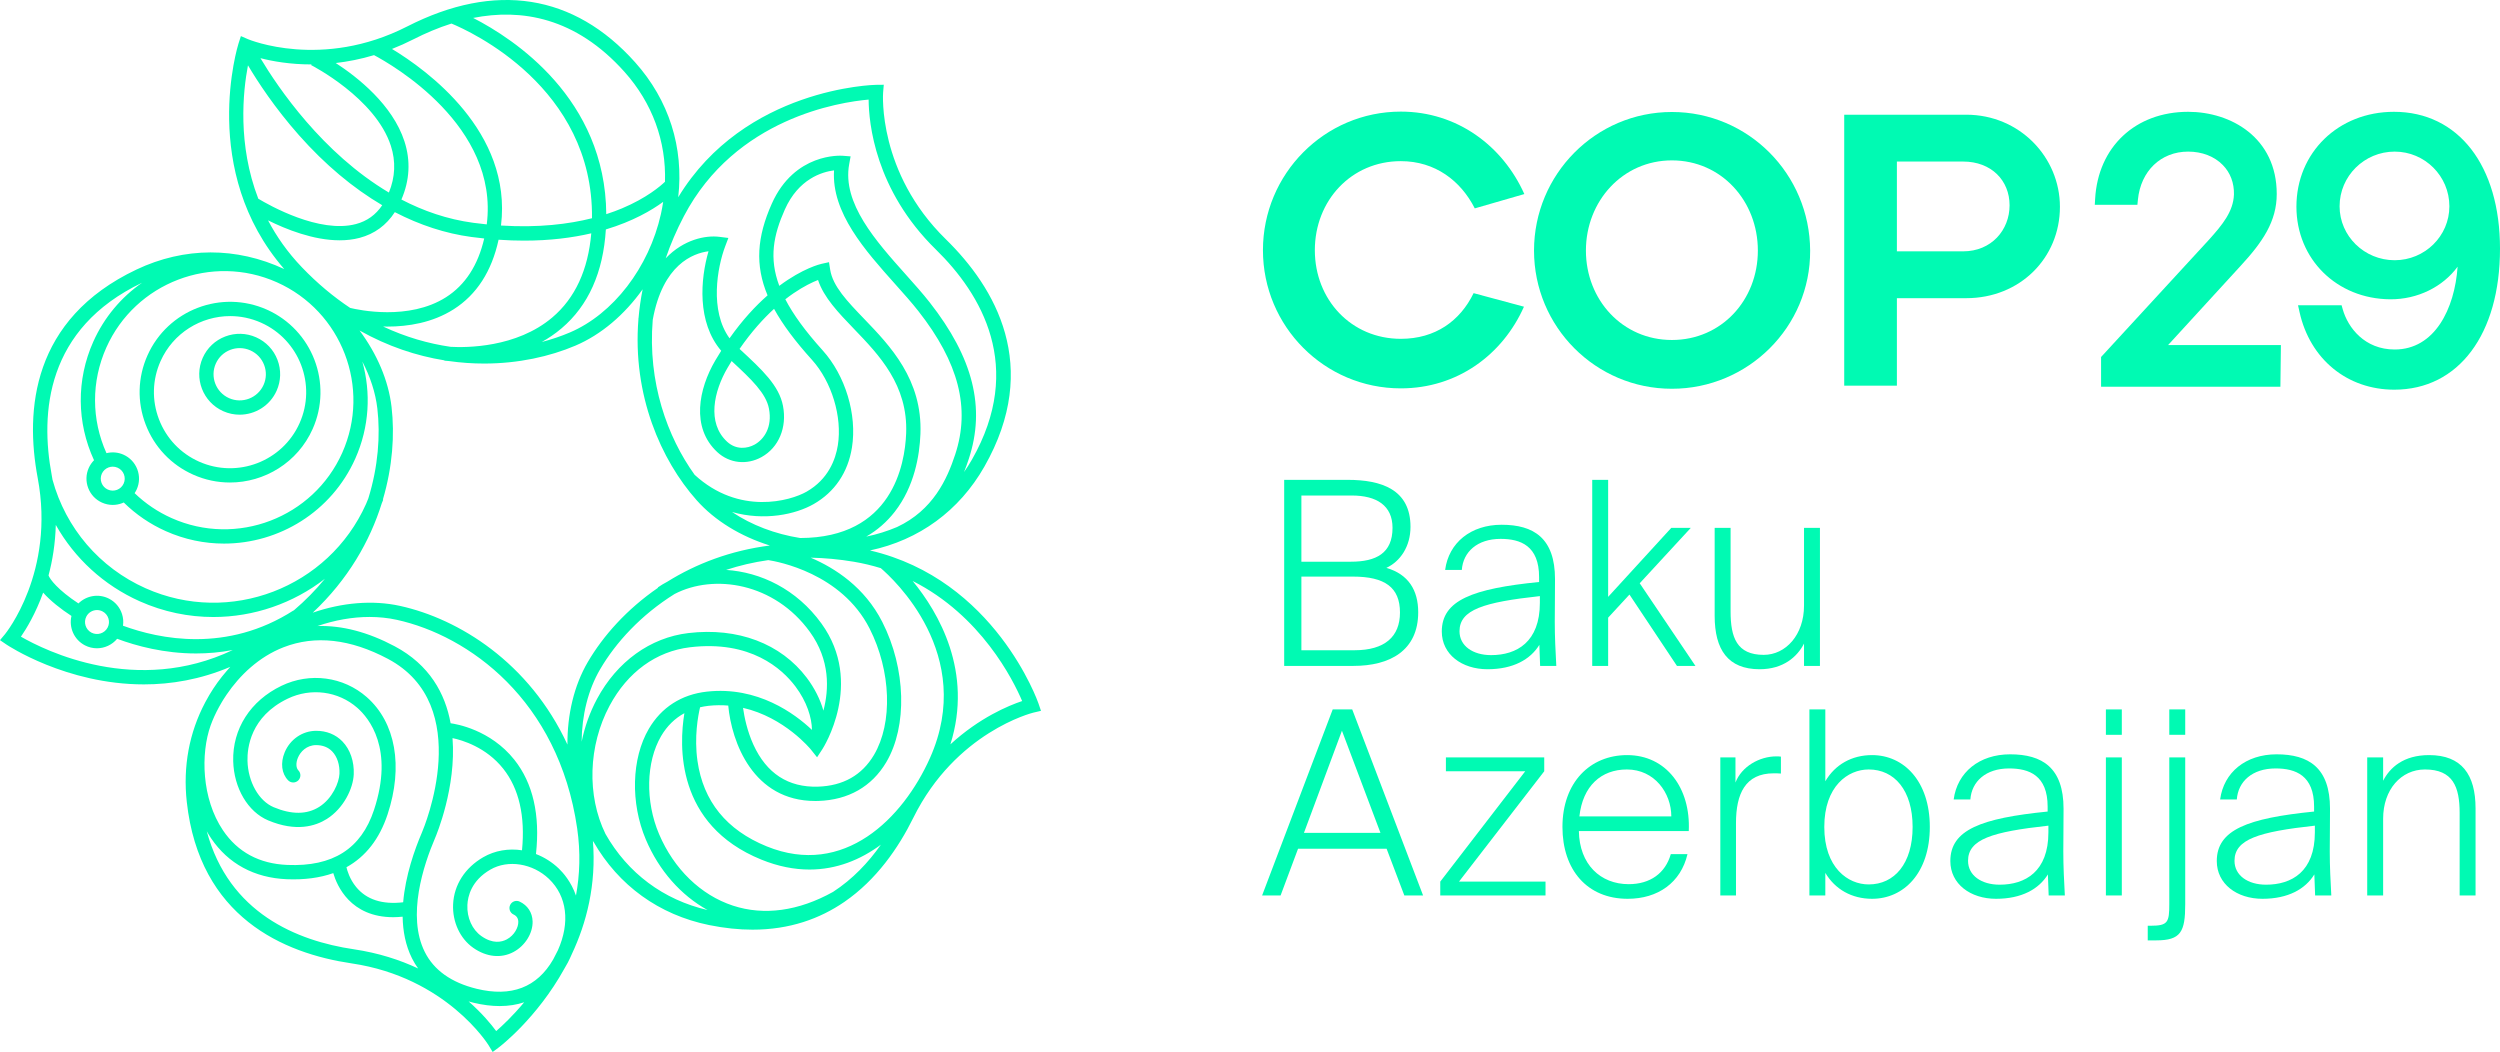 <svg width="202" height="85" viewBox="0 0 202 85" fill="none" xmlns="http://www.w3.org/2000/svg">
<path d="M102.046 20.215C102.046 14.053 107.021 9.018 113.186 9.018C117.723 9.018 121.415 11.77 123.167 15.68L119.162 16.837C118.036 14.616 115.97 13.021 113.186 13.021C109.18 13.021 106.239 16.211 106.239 20.215C106.239 24.218 109.18 27.377 113.186 27.377C115.97 27.377 117.973 25.938 119.068 23.686L123.136 24.781C121.415 28.659 117.754 31.38 113.186 31.38C107.021 31.38 102.046 26.376 102.046 20.215Z" fill="#00FAB3"/>
<path d="M123.949 20.246C123.949 14.085 128.924 9.049 135.089 9.049C141.253 9.049 146.228 14.053 146.26 20.246C146.291 26.407 141.253 31.412 135.089 31.412C128.924 31.412 123.949 26.407 123.949 20.246ZM142.035 20.246C142.035 16.243 139.094 12.959 135.089 12.959C131.115 12.959 128.142 16.243 128.142 20.246C128.142 24.218 131.084 27.471 135.089 27.471C139.094 27.471 142.035 24.249 142.035 20.246Z" fill="#00FAB3"/>
<path d="M149.013 31.161V9.268H158.87C163.188 9.268 166.442 12.709 166.442 16.712C166.442 20.84 163.219 24.093 158.87 24.093H153.269V31.161H149.013ZM153.269 20.309H158.619C160.903 20.309 162.374 18.588 162.374 16.587C162.374 14.585 160.903 13.053 158.619 13.053H153.269V20.309Z" fill="#00FAB3"/>
<path d="M181.014 21.513C182.833 19.546 183.96 17.883 183.96 15.676C183.96 11.112 180.25 9.034 176.803 9.034C172.544 9.034 169.523 11.862 169.286 16.072L169.259 16.548H172.702L172.742 16.141C172.969 13.813 174.601 12.25 176.803 12.25C177.927 12.25 178.922 12.635 179.605 13.336C180.216 13.962 180.526 14.789 180.503 15.719C180.45 17.083 179.595 18.137 178.486 19.369L169.767 28.846V31.246H184.256L184.297 27.88H175.182L181.014 21.513Z" fill="#00FAB3"/>
<path d="M193.43 9.034C188.938 9.034 185.551 12.329 185.551 16.698C185.551 20.934 188.807 24.152 193.124 24.183C195.35 24.2 197.393 23.166 198.575 21.548C198.337 24.97 196.719 28.24 193.49 28.24C191.072 28.24 189.718 26.49 189.293 24.992L189.2 24.664H185.68L185.802 25.212C186.65 29.024 189.655 31.486 193.46 31.486C198.648 31.486 202 27.015 202 20.095C202 13.375 198.636 9.034 193.43 9.034ZM197.91 16.668C197.91 19.071 195.927 21.026 193.49 21.026C191.036 21.026 189.039 19.071 189.039 16.668C189.039 14.232 191.036 12.25 193.49 12.25C195.927 12.25 197.91 14.232 197.91 16.668Z" fill="#00FAB3"/>
<path d="M83.907 56.834C83.872 56.73 80.396 46.824 70.294 44.476C74.258 43.637 77.503 41.276 79.537 37.705C84.171 29.572 80.401 23.223 76.422 19.33C70.91 13.936 71.347 7.582 71.355 7.481L71.409 6.848L70.773 6.855C70.664 6.856 60.174 7.082 54.8 15.937C55.262 11.918 54.055 8.096 51.318 5.035C46.379 -0.488 40.01 -1.489 32.899 2.139C26.009 5.657 20.107 3.195 20.048 3.17L19.465 2.917L19.27 3.522C19.236 3.627 16.06 13.801 22.966 21.74C19.103 19.94 14.904 19.942 11.029 21.779C2.568 25.793 2.018 33.155 3.047 38.623C4.478 46.223 0.448 51.187 0.407 51.237L0 51.724L0.525 52.082C0.592 52.128 5.341 55.299 11.626 55.299C13.81 55.299 16.181 54.913 18.605 53.882C18.503 53.994 18.406 54.109 18.308 54.224C18.215 54.33 18.126 54.438 18.038 54.547C18.007 54.585 17.974 54.622 17.944 54.66C17.426 55.31 16.989 55.987 16.633 56.656C16.613 56.693 16.593 56.728 16.573 56.765C16.572 56.768 16.57 56.771 16.569 56.774C15.292 59.192 14.774 61.93 15.093 64.801C16.122 74.105 22.904 77.028 28.412 77.842C36.066 78.974 39.445 84.402 39.478 84.457L39.806 85L40.316 84.621C40.369 84.582 43.373 82.298 45.602 78.266C45.701 78.102 45.796 77.938 45.881 77.774C46 77.545 46.104 77.321 46.199 77.101C47.386 74.584 48.194 71.496 47.906 67.932C47.921 67.961 47.933 67.993 47.948 68.022L47.956 68.018C49.983 71.549 53.246 73.917 57.291 74.744C58.542 74.999 59.712 75.117 60.807 75.117C63.807 75.117 66.241 74.233 68.212 72.882C68.219 72.877 68.227 72.874 68.235 72.869L68.233 72.867C70.811 71.092 72.592 68.517 73.797 66.076C77.221 59.152 83.415 57.6 83.493 57.581L84.111 57.436L83.907 56.834ZM75.139 61.253C72.958 66.129 68.197 70.923 61.953 68.388C58.704 67.068 56.821 64.746 56.356 61.484C56.08 59.543 56.406 57.822 56.566 57.148C56.784 57.098 57.007 57.057 57.24 57.031C57.796 56.97 58.33 56.968 58.842 57.01C59.113 59.957 60.841 64.72 65.871 64.72C65.954 64.72 66.04 64.718 66.125 64.716C68.545 64.64 70.441 63.559 71.608 61.59C73.333 58.679 73.202 54.018 71.29 50.255C69.864 47.45 67.481 45.903 65.5 45.06C66.623 45.083 67.789 45.186 69.001 45.391C69.76 45.519 70.48 45.696 71.168 45.907C72.121 46.719 78.883 52.88 75.139 61.253ZM46.538 72.363C46.15 71.242 45.493 70.506 45.154 70.181C44.606 69.657 43.974 69.264 43.307 69.006C43.651 65.841 43.064 63.277 41.557 61.384C39.62 58.951 36.846 58.497 36.41 58.439C35.972 56.042 34.713 53.718 31.886 52.216C29.721 51.067 27.636 50.525 25.654 50.584C27.049 50.105 28.479 49.85 29.858 49.85C30.615 49.85 31.357 49.926 32.069 50.083C37.844 51.356 45.123 56.531 46.635 66.929C46.92 68.887 46.845 70.703 46.538 72.363ZM44.698 77.522C43.397 79.781 41.316 80.582 38.503 79.892C36.464 79.391 35.057 78.389 34.32 76.913C32.865 73.997 34.218 69.901 35.153 67.718C35.269 67.45 36.872 63.617 36.564 59.639C37.331 59.8 39.277 60.364 40.664 62.115C41.94 63.726 42.447 65.942 42.178 68.703C41.098 68.539 39.994 68.716 39.046 69.263C37.569 70.115 36.681 71.503 36.611 73.07C36.548 74.488 37.17 75.834 38.234 76.582C39.304 77.333 40.493 77.456 41.495 76.918C42.426 76.42 43.059 75.405 43.034 74.45C43.015 73.736 42.633 73.152 41.987 72.848C41.699 72.712 41.355 72.836 41.219 73.124C41.083 73.413 41.207 73.757 41.495 73.892C41.746 74.01 41.872 74.203 41.879 74.48C41.891 74.921 41.569 75.569 40.95 75.901C40.516 76.133 39.809 76.277 38.898 75.637C38.153 75.114 37.719 74.15 37.765 73.122C37.795 72.436 38.078 71.154 39.624 70.263C41.05 69.439 43.04 69.757 44.356 71.015C45.819 72.415 46.076 74.543 45.079 76.78C44.956 77.034 44.828 77.28 44.698 77.522ZM32.576 72.904C30.89 73.103 29.609 72.689 28.773 71.667C28.248 71.026 28.051 70.323 27.994 70.072C29.546 69.212 30.659 67.79 31.315 65.806C32.599 61.922 31.97 58.377 29.632 56.325C27.742 54.666 25.037 54.308 22.742 55.413C20.234 56.62 18.777 58.896 18.843 61.501C18.898 63.676 20.032 65.599 21.666 66.286C23.932 67.239 25.496 66.749 26.41 66.171C27.771 65.309 28.533 63.708 28.582 62.572C28.628 61.528 28.295 60.559 27.67 59.911C27.119 59.341 26.374 59.044 25.529 59.05C24.43 59.059 23.438 59.741 23.003 60.787C22.646 61.644 22.753 62.511 23.281 63.051C23.504 63.279 23.87 63.283 24.098 63.06C24.326 62.837 24.33 62.472 24.107 62.244C23.914 62.047 23.899 61.639 24.069 61.23C24.273 60.738 24.767 60.211 25.539 60.204C26.07 60.207 26.509 60.371 26.839 60.713C27.245 61.133 27.46 61.793 27.429 62.522C27.398 63.221 26.87 64.513 25.792 65.196C24.801 65.823 23.564 65.832 22.113 65.222C20.91 64.716 20.04 63.174 19.997 61.472C19.971 60.445 20.235 57.9 23.243 56.453C25.12 55.549 27.329 55.84 28.87 57.192C29.82 58.026 31.853 60.5 30.219 65.444C29.179 68.587 26.887 70.041 23.217 69.887C20.953 69.793 19.203 68.852 18.015 67.088C16.288 64.525 16.206 60.886 17.019 58.616C17.188 58.143 17.42 57.631 17.707 57.109C17.777 56.981 17.849 56.854 17.925 56.728C17.966 56.659 18.007 56.59 18.051 56.52C18.132 56.39 18.218 56.262 18.304 56.134C19.358 54.582 20.907 53.074 22.92 52.295C25.472 51.307 28.306 51.623 31.344 53.236C38.401 56.982 34.271 66.846 34.092 67.264C33.501 68.643 32.761 70.737 32.576 72.904ZM9.859 49.613C9.686 49.073 9.313 48.633 8.81 48.374C7.971 47.941 6.975 48.124 6.339 48.758C4.671 47.665 4.021 46.786 3.922 46.493C4.24 45.301 4.468 43.934 4.508 42.413C6.032 45.117 8.385 47.287 11.29 48.584C13.224 49.447 15.246 49.855 17.239 49.855C20.505 49.855 23.686 48.756 26.254 46.764C25.52 47.658 24.679 48.52 23.724 49.334L23.718 49.323C18.337 52.779 12.88 51.642 9.938 50.558C9.983 50.245 9.959 49.923 9.859 49.613ZM8.698 50.703C8.453 51.177 7.868 51.364 7.395 51.12C6.92 50.875 6.732 50.29 6.976 49.816C7.148 49.483 7.488 49.292 7.838 49.292C7.988 49.292 8.139 49.327 8.281 49.4C8.511 49.518 8.681 49.718 8.759 49.965C8.838 50.211 8.817 50.473 8.698 50.703ZM32.318 48.956C30.104 48.468 27.636 48.69 25.27 49.504C28.123 46.825 29.893 43.72 30.847 40.666C30.886 40.569 30.93 40.474 30.966 40.377L30.936 40.366C31.72 37.714 31.897 35.112 31.637 32.878C31.389 30.742 30.462 28.599 29.052 26.704C31.335 27.99 33.66 28.755 35.909 29.117L35.906 29.141C35.937 29.145 36.066 29.159 36.273 29.173C37.241 29.311 38.194 29.375 39.121 29.375C41.881 29.375 44.422 28.808 46.489 27.929C48.582 27.04 50.469 25.42 51.925 23.375C51.769 24.161 51.66 24.935 51.595 25.695C51.59 25.724 51.584 25.752 51.579 25.781L51.586 25.782C51.087 31.939 53.419 37.186 56.285 40.413C57.768 42.084 59.855 43.342 62.205 44.077C59.012 44.484 56.239 45.559 53.929 46.996C53.658 47.138 53.396 47.295 53.148 47.467L53.167 47.494C50.646 49.225 48.731 51.378 47.493 53.494C46.38 55.397 45.834 57.736 45.849 60.163C42.776 53.527 37.069 50.003 32.318 48.956ZM8.225 38.28C8.331 38.044 8.522 37.864 8.763 37.771C8.876 37.728 8.993 37.706 9.11 37.706C9.244 37.706 9.378 37.735 9.504 37.791C9.741 37.897 9.922 38.088 10.014 38.329C10.106 38.571 10.099 38.833 9.993 39.069L9.993 39.07C9.888 39.306 9.697 39.486 9.456 39.579C9.215 39.671 8.951 39.664 8.714 39.558C8.479 39.453 8.298 39.262 8.206 39.021C8.113 38.779 8.12 38.516 8.225 38.28ZM11.093 37.917C10.89 37.387 10.493 36.968 9.975 36.737C9.539 36.542 9.06 36.503 8.603 36.616C7.379 33.899 7.368 30.82 8.59 28.084C10.936 22.832 17.119 20.466 22.375 22.81C27.628 25.155 29.996 31.336 27.652 36.588C25.305 41.84 19.12 44.206 13.866 41.862C12.749 41.363 11.746 40.685 10.877 39.847C10.941 39.75 10.999 39.648 11.048 39.54C11.279 39.023 11.295 38.447 11.093 37.917ZM53.584 16.31C53.534 16.635 53.477 16.96 53.404 17.287C52.438 21.615 49.546 25.376 46.037 26.867C45.337 27.165 44.579 27.423 43.775 27.633C44.324 27.327 44.86 26.965 45.369 26.534C47.538 24.698 48.741 22.008 48.953 18.539C51.143 17.881 52.655 16.991 53.584 16.31ZM44.629 25.648C41.723 28.114 37.635 28.093 36.406 28.023C34.623 27.765 32.784 27.241 30.954 26.383C31.07 26.386 31.187 26.388 31.307 26.388C32.948 26.388 34.927 26.09 36.654 24.992C38.514 23.809 39.733 21.919 40.285 19.37C41.002 19.42 41.689 19.443 42.348 19.443C44.448 19.443 46.248 19.208 47.775 18.852C47.522 21.806 46.466 24.09 44.629 25.648ZM39.33 18.13C38.975 18.095 38.613 18.052 38.244 18.003C36.139 17.72 34.199 17.041 32.434 16.122C33.103 14.573 33.189 12.995 32.68 11.423C31.719 8.461 28.89 6.237 27.128 5.092C28.1 4.981 29.137 4.78 30.221 4.455C31.657 5.217 40.334 10.17 39.33 18.13ZM31.582 11.782C31.989 13.039 31.935 14.307 31.423 15.558C26.06 12.375 22.479 7.101 21.043 4.7C22.02 4.951 23.442 5.208 25.168 5.206L25.14 5.261C25.192 5.287 30.331 7.917 31.582 11.782ZM31.902 17.141C33.916 18.186 35.992 18.865 38.09 19.147C38.442 19.194 38.785 19.233 39.124 19.269C38.626 21.43 37.592 23.026 36.04 24.015C33.039 25.926 28.965 25.044 28.294 24.88C26.962 23.994 25.652 22.912 24.393 21.596C23.23 20.382 22.337 19.101 21.658 17.804C23.103 18.524 25.323 19.417 27.445 19.417C27.994 19.417 28.536 19.358 29.056 19.22C30.26 18.9 31.215 18.201 31.902 17.141ZM58.273 28.343C58.111 28.599 57.949 28.863 57.788 29.138C56.461 31.407 55.809 34.542 57.961 36.534C58.938 37.438 60.342 37.594 61.536 36.93C62.923 36.16 63.602 34.536 63.265 32.794C62.949 31.159 61.612 29.905 59.756 28.193C60.721 26.797 61.683 25.744 62.544 24.954C63.245 26.235 64.26 27.584 65.612 29.081C67.206 30.847 68.063 33.681 67.698 35.975C67.513 37.133 66.925 38.724 65.173 39.727C63.872 40.472 59.724 41.667 56.125 38.363C53.925 35.302 52.323 30.9 52.742 25.839C53.552 21.363 56.005 20.464 57.248 20.302C56.597 22.543 56.298 26.032 58.273 28.343ZM58.785 29.721C58.895 29.533 59.005 29.351 59.115 29.173C60.735 30.669 61.894 31.782 62.131 33.013C62.423 34.522 61.725 35.505 60.975 35.922C60.378 36.253 59.479 36.365 58.746 35.687C57.095 34.159 57.684 31.603 58.785 29.721ZM63.417 16.924C64.521 14.454 66.418 13.889 67.391 13.766C67.174 17.187 69.905 20.243 72.334 22.96C73.02 23.728 73.668 24.453 74.209 25.142C77.469 29.299 78.413 32.978 77.181 36.72C76.519 38.734 75.386 41.221 72.483 42.583C71.695 42.919 70.862 43.178 69.992 43.358C70.884 42.844 71.653 42.175 72.295 41.352C73.887 39.308 74.303 36.804 74.371 35.064C74.543 30.67 71.925 27.949 69.822 25.763C68.464 24.351 67.291 23.132 67.078 21.79L66.983 21.184L66.384 21.317C66.28 21.34 64.87 21.673 62.967 23.096C62.127 20.857 62.489 19.003 63.417 16.924ZM64.104 23.705C64.947 23.128 65.648 22.799 66.097 22.623C66.562 24.04 67.746 25.27 68.99 26.563C71.043 28.697 73.37 31.116 73.217 35.019C73.117 37.558 72.082 43.46 64.656 43.472C62.626 43.151 60.72 42.425 59.148 41.369C61.763 42.113 64.289 41.563 65.747 40.728C67.447 39.755 68.516 38.174 68.838 36.157C69.262 33.501 68.31 30.347 66.469 28.308C65.062 26.75 64.087 25.403 63.454 24.182C63.683 24.003 63.901 23.844 64.104 23.705ZM48.49 54.077C49.762 51.903 51.794 49.688 54.506 47.995C57.69 46.34 62.57 47.088 65.438 51.056C67.087 53.336 66.984 55.707 66.532 57.419C66.278 56.526 65.824 55.609 65.191 54.77C63.099 51.996 59.61 50.678 55.619 51.152C52.543 51.518 49.852 53.46 48.236 56.479C47.656 57.561 47.244 58.731 46.996 59.931C47.015 57.793 47.513 55.747 48.49 54.077ZM65.521 60.564L66.019 61.189L66.456 60.52C66.491 60.468 69.86 55.2 66.374 50.38C64.362 47.596 61.454 46.23 58.669 46.049C59.739 45.697 60.875 45.427 62.077 45.257C62.82 45.37 67.989 46.309 70.26 50.778C72.004 54.208 72.149 58.412 70.615 61.002C69.645 62.637 68.123 63.498 66.089 63.562C63.692 63.633 61.94 62.498 60.878 60.177C60.366 59.057 60.138 57.912 60.038 57.195C63.394 57.961 65.496 60.532 65.521 60.564ZM70.185 8.047C70.197 9.913 70.691 15.337 75.614 20.155C79.303 23.764 82.803 29.64 78.534 37.134C78.335 37.484 78.119 37.816 77.895 38.14C78.038 37.779 78.166 37.423 78.278 37.08C79.642 32.939 78.638 28.919 75.117 24.43C74.554 23.712 73.894 22.973 73.195 22.191C70.777 19.485 68.035 16.419 68.614 13.265L68.729 12.635L68.09 12.586C67.932 12.573 64.203 12.337 62.363 16.454C61.16 19.147 60.996 21.419 62.019 23.866C61.048 24.719 59.996 25.845 58.947 27.333C57.319 25.097 57.959 21.591 58.593 19.912L58.852 19.227L58.125 19.136C57.027 18.998 55.251 19.337 53.79 20.87C54.17 19.751 54.656 18.613 55.261 17.462C59.43 9.526 67.865 8.249 70.185 8.047ZM50.456 5.804C52.711 8.325 53.832 11.411 53.731 14.686C53.362 15.039 52.247 16 50.263 16.834C49.885 16.993 49.457 17.152 48.987 17.304C48.917 7.955 41.514 3.13 38.23 1.449C42.09 0.684 46.496 1.375 50.456 5.804ZM33.424 3.167C34.363 2.688 35.39 2.248 36.478 1.903C37.963 2.516 47.953 7.039 47.833 17.634C45.957 18.107 43.519 18.415 40.481 18.223C41.405 10.647 34.48 5.651 31.672 3.955C32.246 3.73 32.831 3.469 33.424 3.167ZM20.036 5.278C20.812 6.588 22.196 8.711 24.162 10.93C26.263 13.301 28.526 15.197 30.884 16.582C30.359 17.362 29.661 17.864 28.762 18.103C25.812 18.889 21.752 16.587 20.87 16.056C19.184 11.679 19.628 7.409 20.036 5.278ZM11.481 22.844C9.81 24.007 8.424 25.623 7.536 27.613C6.163 30.686 6.193 34.146 7.597 37.187C7.422 37.366 7.276 37.575 7.171 37.81C6.94 38.327 6.924 38.904 7.127 39.433C7.33 39.962 7.726 40.381 8.244 40.612C8.521 40.736 8.815 40.798 9.109 40.798C9.366 40.798 9.622 40.751 9.869 40.657C9.913 40.64 9.955 40.62 9.998 40.6C10.981 41.567 12.121 42.347 13.395 42.916C14.925 43.599 16.526 43.922 18.102 43.922C22.539 43.921 26.783 41.362 28.706 37.058C29.852 34.492 29.983 31.727 29.276 29.213C29.916 30.44 30.341 31.727 30.49 33.011C30.742 35.175 30.557 37.707 29.758 40.281C29.699 40.426 29.643 40.571 29.58 40.713C26.547 47.503 18.554 50.56 11.761 47.53C8.053 45.875 5.313 42.679 4.243 38.761C4.223 38.644 4.204 38.528 4.182 38.41C3.23 33.35 3.727 26.547 11.481 22.844ZM1.691 51.443C2.138 50.795 2.876 49.578 3.487 47.883C4.07 48.545 4.924 49.216 5.774 49.768C5.555 50.695 5.981 51.69 6.866 52.146C7.175 52.305 7.507 52.381 7.833 52.381C8.455 52.381 9.057 52.103 9.466 51.614C11.024 52.195 13.264 52.8 15.844 52.8C16.792 52.8 17.786 52.717 18.808 52.522C11.028 56.224 3.665 52.581 1.691 51.443ZM16.707 67.165C16.817 67.359 16.933 67.549 17.057 67.733C18.442 69.788 20.555 70.932 23.169 71.041C24.592 71.1 25.843 70.932 26.929 70.548C27.221 71.553 28.306 74.11 31.78 74.11C32.018 74.11 32.272 74.093 32.533 74.068C32.552 75.233 32.767 76.386 33.287 77.428C33.432 77.72 33.6 77.993 33.785 78.253C32.318 77.564 30.591 76.998 28.581 76.7C24.008 76.024 18.491 73.785 16.707 67.165ZM40.092 83.311C39.69 82.765 38.958 81.875 37.864 80.915C37.984 80.949 38.104 80.982 38.228 81.013C39.01 81.204 39.722 81.29 40.371 81.29C41.111 81.29 41.769 81.178 42.354 80.983C41.431 82.092 40.589 82.88 40.092 83.311ZM48.923 67.382C47.407 64.29 47.531 60.241 49.254 57.023C50.711 54.302 53.02 52.624 55.755 52.298C60.646 51.716 63.189 54.032 64.269 55.464C65.195 56.692 65.597 57.99 65.606 58.976C64.234 57.675 61.218 55.427 57.113 55.884C55.062 56.112 53.441 57.153 52.423 58.893C51.023 61.285 50.929 64.883 52.189 67.846C53.252 70.346 55.019 72.341 57.17 73.531C53.602 72.704 50.723 70.551 48.923 67.382ZM67.312 72.064C64.527 73.615 61.736 74.002 59.219 73.175C56.627 72.324 54.452 70.216 53.252 67.394C52.128 64.751 52.195 61.568 53.419 59.475C53.9 58.654 54.532 58.041 55.299 57.625C54.869 60.22 54.586 66.642 61.518 69.457C62.883 70.011 64.182 70.259 65.408 70.259C67.581 70.259 69.52 69.478 71.178 68.248C70.164 69.689 68.893 71.039 67.312 72.064ZM76.792 60.144C78.638 54.273 75.84 49.497 73.743 46.944C79.264 49.731 81.862 54.934 82.591 56.645C81.491 57.012 79.144 57.983 76.792 60.144Z" fill="#00FAB3"/>
<path d="M15.613 38.353C16.577 38.784 17.586 38.987 18.579 38.987C21.375 38.987 24.049 37.375 25.261 34.663C26.901 30.986 25.245 26.66 21.567 25.02C17.889 23.379 13.561 25.034 11.919 28.71C11.124 30.491 11.07 32.475 11.768 34.296C12.465 36.118 13.831 37.559 15.613 38.353ZM12.973 29.18C13.993 26.897 16.244 25.54 18.598 25.54C19.435 25.54 20.285 25.712 21.097 26.074C24.193 27.455 25.588 31.097 24.206 34.192C22.823 37.287 19.179 38.681 16.083 37.299C14.583 36.63 13.434 35.417 12.846 33.883C12.259 32.35 12.304 30.68 12.973 29.18Z" fill="#00FAB3"/>
<path d="M18.034 33.223C18.466 33.416 18.917 33.507 19.361 33.507C20.612 33.507 21.809 32.785 22.351 31.572C22.707 30.775 22.731 29.887 22.419 29.073C22.107 28.257 21.496 27.613 20.699 27.257C19.901 26.901 19.013 26.878 18.198 27.189C17.382 27.501 16.737 28.112 16.382 28.908C15.648 30.553 16.389 32.489 18.034 33.223ZM17.437 29.378C17.666 28.863 18.083 28.469 18.61 28.267C18.856 28.173 19.112 28.127 19.367 28.127C19.66 28.127 19.953 28.188 20.228 28.311C20.744 28.541 21.139 28.958 21.341 29.485C21.543 30.012 21.527 30.586 21.297 31.101C20.821 32.164 19.569 32.644 18.505 32.169C17.441 31.695 16.962 30.442 17.437 29.378Z" fill="#00FAB3"/>
<path d="M103.762 38.772H108.886C111.603 38.772 113.968 39.539 113.968 42.567C113.968 44.163 113.138 45.366 112.018 45.884C113.802 46.403 114.591 47.688 114.591 49.471C114.591 52.581 112.288 53.805 109.363 53.805H103.762V38.772ZM105.152 45.386H109.155C111.189 45.386 112.516 44.702 112.516 42.65C112.516 40.846 111.23 40.037 109.218 40.037H105.152V45.386ZM105.152 52.54H109.446C111.894 52.54 113.118 51.441 113.118 49.492C113.118 47.46 111.894 46.589 109.322 46.589H105.152V52.54Z" fill="#00FAB3"/>
<path d="M124.38 52.105C123.654 53.286 122.264 54.074 120.19 54.074C118.115 54.074 116.497 52.871 116.497 51.026C116.497 48.497 118.986 47.563 124.359 47.025V46.631C124.359 44.101 122.866 43.541 121.248 43.541C119.36 43.541 118.219 44.599 118.115 46.05H116.767C117.057 43.852 118.841 42.4 121.33 42.4C123.923 42.4 125.645 43.479 125.645 46.796C125.645 48.331 125.625 49.347 125.625 50.238C125.625 51.503 125.687 52.602 125.749 53.805H124.442L124.38 52.105ZM120.48 52.934C122.555 52.934 124.422 51.876 124.422 48.704V48.165C119.878 48.662 117.928 49.264 117.928 51.006C117.928 52.188 119.007 52.934 120.48 52.934Z" fill="#00FAB3"/>
<path d="M129.938 38.772V48.227L135.041 42.65H136.618L132.489 47.128L136.991 53.805H135.497L131.66 48.04L129.938 49.907V53.805H128.652V38.772H129.938Z" fill="#00FAB3"/>
<path d="M145.765 52.001C145.225 53.058 144.105 54.074 142.176 54.074C139.624 54.074 138.545 52.498 138.545 49.761V42.65H139.832V49.409C139.832 51.503 140.33 52.913 142.508 52.913C144.292 52.913 145.765 51.296 145.765 48.932V42.65H147.051V53.805H145.765V52.001Z" fill="#00FAB3"/>
<path d="M107.683 57.321H109.259L114.985 72.353H113.47L112.039 68.58H104.882L103.472 72.353H101.978L107.683 57.321ZM105.359 67.294H111.541L108.429 59.042L105.359 67.294Z" fill="#00FAB3"/>
<path d="M116.373 71.234L123.239 62.318H116.829V61.198H124.774V62.318L117.887 71.234H124.878V72.353H116.373V71.234Z" fill="#00FAB3"/>
<path d="M126.246 66.817C126.246 63.209 128.486 61.012 131.473 61.012C134.627 61.012 136.618 63.666 136.452 67.149H127.573C127.615 69.844 129.316 71.441 131.598 71.441C133.341 71.441 134.564 70.549 135 69.015H136.349C135.809 71.317 133.963 72.623 131.515 72.623C128.237 72.623 126.246 70.28 126.246 66.817ZM127.615 65.967H135.042C135.042 64.08 133.693 62.173 131.453 62.173C129.378 62.173 127.885 63.5 127.615 65.967Z" fill="#00FAB3"/>
<path d="M143.898 62.504C143.69 62.484 143.504 62.484 143.317 62.484C141.015 62.484 140.268 64.143 140.268 66.507V72.353H139.002V61.198H140.226V63.23C140.724 61.924 142.176 61.115 143.525 61.115C143.628 61.115 143.774 61.115 143.898 61.136V62.504Z" fill="#00FAB3"/>
<path d="M151.262 72.623C149.623 72.623 148.274 71.856 147.486 70.529V72.353H146.2V57.321H147.486V63.127C148.274 61.779 149.623 61.012 151.262 61.012C153.834 61.012 155.929 63.127 155.929 66.817C155.929 70.529 153.834 72.623 151.262 72.623ZM150.992 71.462C153.066 71.462 154.539 69.782 154.539 66.817C154.539 63.852 153.066 62.173 150.992 62.173C149.311 62.173 147.403 63.521 147.403 66.817C147.403 70.114 149.311 71.462 150.992 71.462Z" fill="#00FAB3"/>
<path d="M165.47 70.653C164.744 71.835 163.354 72.623 161.28 72.623C159.205 72.623 157.587 71.42 157.587 69.575C157.587 67.045 160.076 66.112 165.449 65.573V65.18C165.449 62.65 163.956 62.09 162.337 62.09C160.45 62.09 159.309 63.147 159.205 64.599H157.857C158.147 62.401 159.931 60.949 162.42 60.949C165.013 60.949 166.735 62.027 166.735 65.345C166.735 66.88 166.715 67.895 166.715 68.787C166.715 70.052 166.777 71.151 166.839 72.353H165.532L165.47 70.653ZM161.57 71.483C163.644 71.483 165.511 70.425 165.511 67.253V66.713C160.968 67.211 159.018 67.812 159.018 69.554C159.018 70.736 160.097 71.483 161.57 71.483Z" fill="#00FAB3"/>
<path d="M171.442 57.321V59.373H170.156V57.321H171.442ZM171.442 61.198V72.353H170.156V61.198H171.442Z" fill="#00FAB3"/>
<path d="M175.279 61.198H176.566V73.058C176.566 75.298 176.213 75.982 174.221 75.982H173.537V74.8H173.786C175.176 74.8 175.279 74.51 175.279 73.038V61.198ZM176.566 57.321V59.373H175.279V57.321H176.566Z" fill="#00FAB3"/>
<path d="M186.999 70.653C186.273 71.835 184.883 72.623 182.809 72.623C180.734 72.623 179.116 71.42 179.116 69.575C179.116 67.045 181.606 66.112 186.979 65.573V65.18C186.979 62.65 185.485 62.09 183.867 62.09C181.979 62.09 180.838 63.147 180.734 64.599H179.386C179.677 62.401 181.46 60.949 183.95 60.949C186.543 60.949 188.265 62.027 188.265 65.345C188.265 66.88 188.244 67.895 188.244 68.787C188.244 70.052 188.306 71.151 188.369 72.353H187.062L186.999 70.653ZM183.099 71.483C185.174 71.483 187.041 70.425 187.041 67.253V66.713C182.498 67.211 180.548 67.812 180.548 69.554C180.548 70.736 181.626 71.483 183.099 71.483Z" fill="#00FAB3"/>
<path d="M192.557 63.085C193.096 62.027 194.196 61.012 196.271 61.012C198.905 61.012 200.025 62.587 200.025 65.325V72.353H198.739V65.677C198.739 63.583 198.2 62.173 195.938 62.173C194.009 62.173 192.557 63.79 192.557 66.154V72.353H191.271V61.198H192.557V63.085Z" fill="#00FAB3"/>
</svg>
